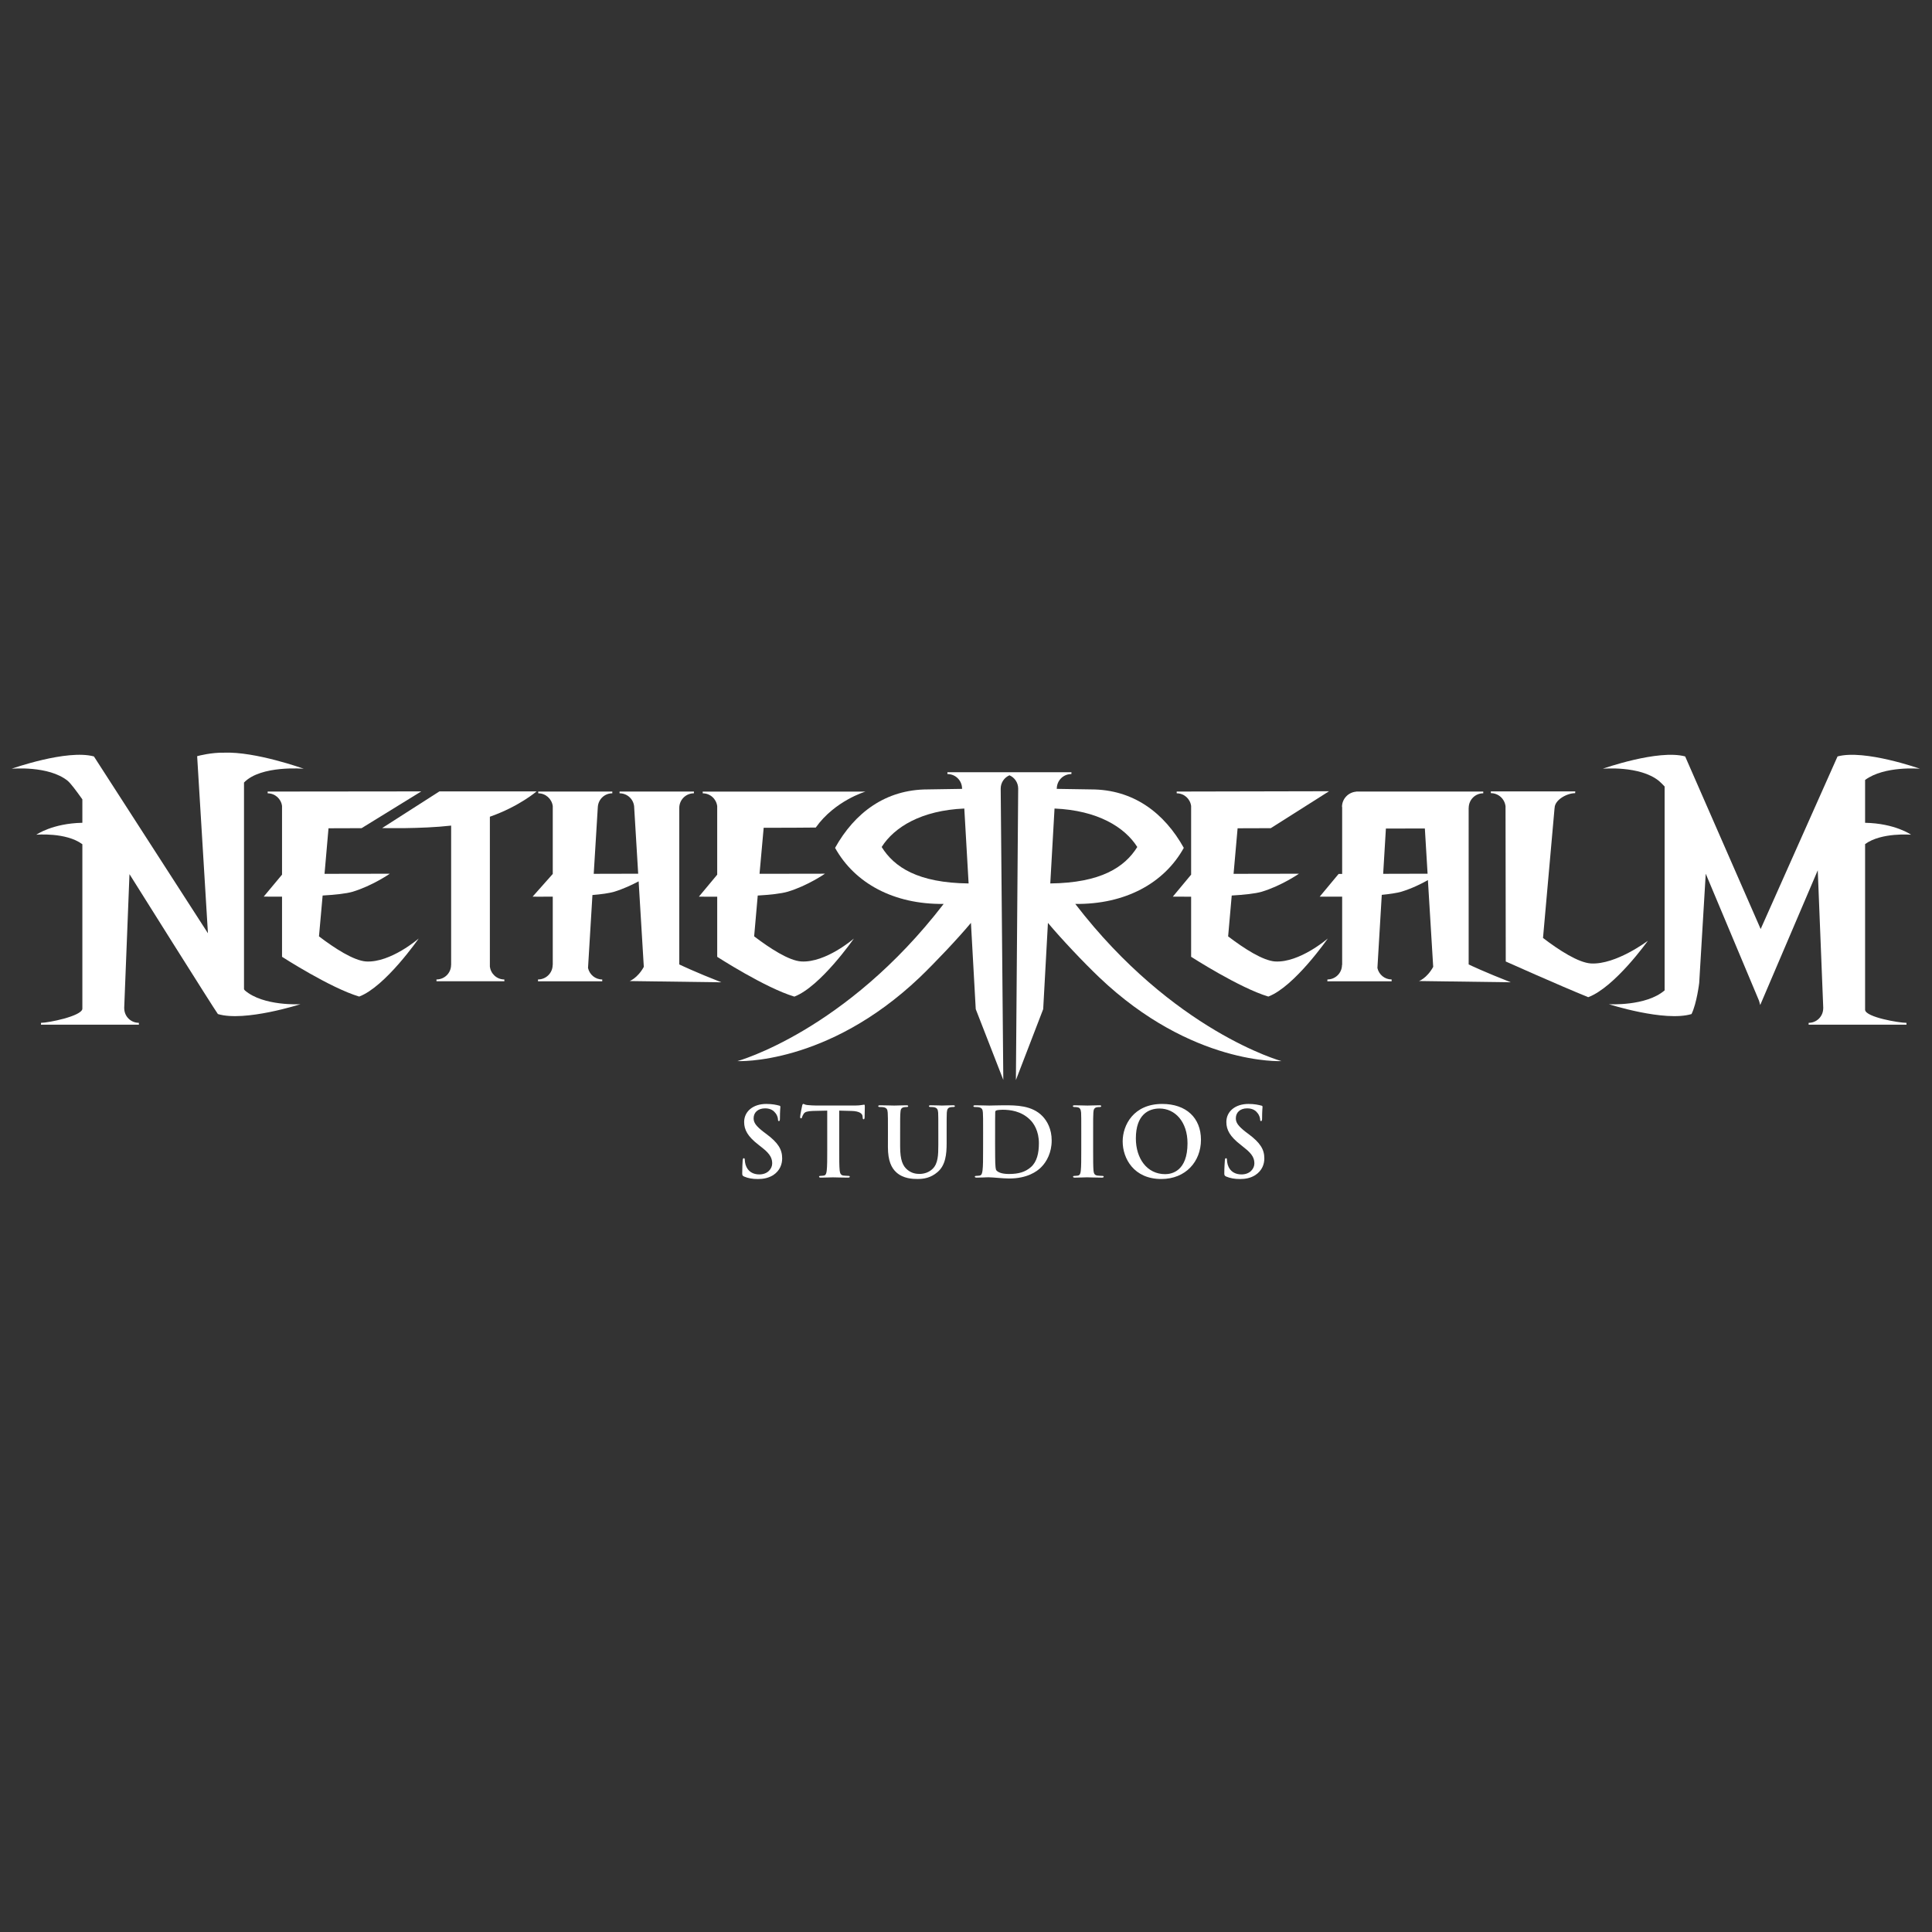 <?xml version="1.0" encoding="UTF-8" standalone="no"?>
<svg
   xmlns:dc="http://purl.org/dc/elements/1.1/"
   xmlns:cc="http://creativecommons.org/ns#"
   xmlns:rdf="http://www.w3.org/1999/02/22-rdf-syntax-ns#"
   xmlns:svg="http://www.w3.org/2000/svg"
   xmlns="http://www.w3.org/2000/svg"
   xmlns:sodipodi="http://sodipodi.sourceforge.net/DTD/sodipodi-0.dtd"
   xmlns:inkscape="http://www.inkscape.org/namespaces/inkscape"
   width="512"
   height="512"
   viewBox="0 0 512 512"
   id="svg2"
   version="1.1"
   sodipodi:docname="netherrealm-bn.svg"
   inkscape:export-filename="C:\Users\jtrencm\Downloads\wheel-svg.png"
   inkscape:export-xdpi="96"
   inkscape:export-ydpi="96"
   inkscape:version="1.0.2-2 (e86c870879, 2021-01-15)">
  <rect x="0" y="0" width="512" height="512" fill="#333333" stroke="none"/>
  <sodipodi:namedview
     pagecolor="#ffffff"
     bordercolor="#666666"
     borderopacity="1"
     objecttolerance="10"
     gridtolerance="10"
     guidetolerance="10"
     inkscape:pageopacity="0"
     inkscape:pageshadow="2"
     inkscape:window-width="1920"
     inkscape:window-height="1017"
     id="namedview170"
     showgrid="false"
     inkscape:zoom="0.64832434"
     inkscape:cx="70.62189"
     inkscape:cy="51.935883"
     inkscape:window-x="-8"
     inkscape:window-y="-8"
     inkscape:window-maximized="1"
     inkscape:current-layer="svg2" />
  <defs
     id="defs4">
    <clipPath
       id="clipPath3504"
       clipPathUnits="userSpaceOnUse">
      <path
         id="path3506"
         d="M 0,0 H 651.969 V 510.236 H 0 Z" />
    </clipPath>
    <radialGradient
       id="radialGradient3524"
       gradientTransform="matrix(97.519,0,0,97.519,308.375,133.714)"
       gradientUnits="userSpaceOnUse"
       r="1"
       cy="0"
       cx="0"
       fy="0"
       fx="0">
      <stop
         id="stop3526"
         offset="0"
         style="stop-opacity:1;stop-color:#feec36" />
      <stop
         id="stop3528"
         offset="0.859"
         style="stop-opacity:1;stop-color:#f3632a" />
      <stop
         id="stop3530"
         offset="1"
         style="stop-opacity:1;stop-color:#f3632a" />
    </radialGradient>
    <radialGradient
       id="radialGradient3546"
       gradientTransform="matrix(97.519,0,0,97.519,308.375,133.714)"
       gradientUnits="userSpaceOnUse"
       r="4.9999999e-05"
       cy="0"
       cx="0"
       fy="0"
       fx="0">
      <stop
         id="stop3548"
         offset="0"
         style="stop-opacity:1;stop-color:#ffffff" />
      <stop
         id="stop3550"
         offset="1"
         style="stop-opacity:1;stop-color:#feec36" />
    </radialGradient>
    <clipPath
       id="clipPath3558"
       clipPathUnits="userSpaceOnUse">
      <path
         id="path3560"
         d="M 0,0 H 651.969 V 510.236 H 0 Z" />
    </clipPath>
    <clipPath
       id="clipPath3804"
       clipPathUnits="userSpaceOnUse">
      <path
         id="path3806"
         d="M 0,0 H 651.969 V 510.236 H 0 Z" />
    </clipPath>
  </defs>
  <g
     id="g1533"
     transform="matrix(2.149,0,0,2.149,-385.947,-286.955)">
    <path
       d="m 360.705,233.158 h 0.007 c 0,-0.994 0.799,-1.801 1.794,-1.801 v -0.215 h -8.371 -7.296 v 0.013 c -0.988,0.081 -1.753,0.894 -1.753,1.888 h 0.02 v 8.257 h -0.437 l -2.331,2.802 c 0,0 1.182,0.013 2.768,0 v 8.418 h -0.02 c 0,0.994 -0.806,1.794 -1.794,1.794 l -0.013,0.228 h 7.928 v -0.228 c -0.86,0 -1.572,-0.605 -1.753,-1.411 l 0.537,-9.023 c 0.974,-0.094 1.827,-0.222 2.405,-0.383 1.263,-0.383 2.452,-0.961 3.285,-1.438 l 0.652,10.702 c -0.793,1.444 -1.814,1.774 -1.753,1.747 l 11.32,0.155 c -3.164,-1.236 -5.059,-2.13 -5.193,-2.204 z m -10.541,8.129 0.336,-5.583 c 1.498,0 3.258,0 4.804,-0.007 l 0.336,5.576 z"
       style="fill:#ffffff;fill-opacity:1;fill-rule:nonzero;stroke:none;stroke-width:6.718"
       id="path3760" />
    <path
       d="m 265.782,244.101 c 0,0 0.927,0.013 2.257,0.007 v 7.417 c 0,0 5.919,3.829 9.513,4.904 3.225,-1.229 7.343,-7.162 7.343,-7.162 0,0 -3.453,3.003 -6.483,2.828 -1.532,-0.094 -3.863,-1.612 -5.818,-3.097 l 0.443,-5.032 c 1.525,-0.087 2.909,-0.242 3.688,-0.47 2.466,-0.739 4.602,-2.224 4.602,-2.224 l -8.069,0.013 0.511,-5.677 c 2.257,0 4.75,0 6.423,-0.027 2.351,-3.319 6.134,-4.434 6.134,-4.434 h -18.395 -1.686 l 0.013,0.215 c 0.92,0 1.666,0.685 1.78,1.579 v 8.452 z"
       style="fill:#ffffff;fill-opacity:1;fill-rule:nonzero;stroke:none;stroke-width:6.718"
       id="path3764" />
    <path
       d="m 336.856,252.099 c -1.532,-0.101 -3.863,-1.612 -5.811,-3.097 l 0.443,-5.039 c 1.525,-0.087 2.909,-0.235 3.695,-0.464 2.459,-0.746 4.595,-2.224 4.595,-2.224 l -8.062,0.013 0.497,-5.617 c 1.391,0 2.835,-0.007 4.091,-0.013 l 7.189,-4.555 -18.791,0.04 v 0.215 c 0.927,0 1.666,0.692 1.78,1.565 v 8.465 l -2.257,2.714 c 0,0 0.934,0.007 2.257,0.007 v 7.41 c 0,0 5.932,3.829 9.52,4.904 3.225,-1.223 7.336,-7.162 7.336,-7.162 0,0 -3.46,3.003 -6.483,2.835"
       style="fill:#ffffff;fill-opacity:1;fill-rule:nonzero;stroke:none;stroke-width:6.718"
       id="path3768" />
    <path
       d="m 218.93,249.002 0.45,-5.039 c 1.525,-0.087 2.916,-0.235 3.695,-0.464 2.459,-0.746 4.589,-2.224 4.589,-2.224 l -8.049,0.013 0.49,-5.617 c 1.391,0 2.842,-0.007 4.078,-0.013 l 7.363,-4.535 -18.946,0.02 v 0.215 c 0.914,0 1.666,0.692 1.774,1.565 v 8.465 l -2.257,2.707 c 0,0 0.934,0.013 2.257,0.007 v 7.417 c 0,0 5.919,3.829 9.513,4.904 3.232,-1.223 7.343,-7.162 7.343,-7.162 0,0 -3.453,3.003 -6.483,2.835 -1.525,-0.101 -3.87,-1.612 -5.818,-3.097"
       style="fill:#ffffff;fill-opacity:1;fill-rule:nonzero;stroke:none;stroke-width:6.718"
       id="path3772" />
    <path
       d="m 312.194,245 c 6.161,0.074 10.971,-2.56 13.383,-6.913 -2.398,-4.306 -6.208,-7.209 -11.428,-7.209 l -4.253,-0.067 v -0.027 h 0.02 c 0,-1.001 0.799,-1.801 1.801,-1.801 l 0.007,-0.222 H 296.426 v 0.222 c 1.001,0 1.807,0.799 1.807,1.801 l 0.034,0.027 -4.259,0.067 c -5.227,0 -9.029,2.902 -11.435,7.209 2.419,4.353 7.229,6.987 13.39,6.913 -12.093,15.714 -25.429,19.382 -25.429,19.382 0,0 11.031,0.564 22.48,-10.326 1.901,-1.827 4.683,-4.763 6.315,-6.718 l 0.591,10.635 3.399,8.727 -0.322,-35.916 c 0,-0.746 0.443,-1.371 1.082,-1.646 0.632,0.275 1.075,0.9 1.075,1.646 l -0.282,35.936 3.366,-8.747 0.584,-10.635 c 1.639,1.955 4.407,4.891 6.329,6.718 11.435,10.89 22.466,10.326 22.466,10.326 0,0 -13.343,-3.668 -25.422,-19.382 m -23.877,-7.021 c 1.559,-2.466 4.911,-4.515 10.192,-4.743 l 0.531,9.238 c -6.248,-0.067 -9.177,-2.009 -10.722,-4.495 m 21.317,-4.743 c 5.301,0.228 8.64,2.278 10.205,4.743 -1.545,2.486 -4.488,4.427 -10.729,4.495 z"
       style="fill:#ffffff;fill-opacity:1;fill-rule:nonzero;stroke:none;stroke-width:6.718"
       id="path3776" />
    <path
       d="m 240.004,252.715 v -18.469 c 3.581,-1.25 5.764,-3.124 5.764,-3.124 h -11.985 l -7.061,4.521 c 0,0 4.783,0.121 8.505,-0.302 v 17.179 h -0.007 c 0,0.994 -0.799,1.794 -1.801,1.794 v 0.222 h 8.378 l -0.013,-0.222 c -0.927,0 -1.673,-0.699 -1.78,-1.599"
       style="fill:#ffffff;fill-opacity:1;fill-rule:nonzero;stroke:none;stroke-width:6.718"
       id="path3780" />
    <path
       d="m 263.361,233.158 v 0 c 0,-0.994 0.806,-1.801 1.807,-1.801 v -0.215 h -9.171 v 0.215 c 1.008,0 1.807,0.806 1.807,1.801 l 0.49,8.116 -5.482,0.013 0.504,-8.243 c 0.06,-0.941 0.826,-1.686 1.787,-1.686 v -0.215 h -9.137 l 0.007,0.215 c 0.92,0 1.666,0.692 1.787,1.572 v 8.371 l -2.486,2.802 c 0,0 1.041,0.013 2.486,0 v 8.418 h -0.013 c 0,0.994 -0.813,1.794 -1.807,1.794 v 0.228 h 7.921 v -0.228 c -0.867,0 -1.565,-0.605 -1.753,-1.411 l 0.544,-9.003 c 1.082,-0.087 2.049,-0.222 2.681,-0.403 1.142,-0.349 2.197,-0.853 3.017,-1.283 l 0.638,10.548 c -0.799,1.444 -1.821,1.774 -1.747,1.747 l 11.314,0.155 c -3.171,-1.236 -5.066,-2.143 -5.193,-2.204 z"
       style="fill:#ffffff;fill-opacity:1;fill-rule:nonzero;stroke:none;stroke-width:6.718"
       id="path3784" />
    <path
       d="m 416.354,228.329 c 0,0 -6.826,-2.419 -10.158,-1.518 l -9.48,21.284 -9.312,-21.284 c -3.332,-0.9 -10.158,1.518 -10.158,1.518 0,0 4.555,-0.417 6.92,1.498 0.222,0.188 0.457,0.43 0.705,0.692 v 25.14 c -2.298,1.989 -6.88,1.706 -6.88,1.706 0,0 6.886,2.21 10.198,1.216 0.645,-1.31 0.947,-3.836 0.947,-3.836 l 0.806,-13.47 6.571,15.66 0.148,0.531 7.095,-16.614 0.679,17.018 h -0.007 c 0,0.994 -0.799,1.794 -1.794,1.794 l -0.007,0.228 h 12.073 l -0.007,-0.228 c -0.927,0 -4.985,-0.692 -5.099,-1.586 v -20.457 c 2.015,-1.471 5.67,-1.156 5.67,-1.156 0,0 -1.962,-1.397 -5.67,-1.471 v -5.281 c 2.405,-1.78 6.759,-1.384 6.759,-1.384"
       style="fill:#ffffff;fill-opacity:1;fill-rule:nonzero;stroke:none;stroke-width:6.718"
       id="path3788" />
    <path
       d="m 382.801,249.546 c 0,0 -3.93,2.97 -7.014,2.795 -1.545,-0.094 -3.93,-1.626 -5.912,-3.144 l 1.424,-16.016 h 0.007 c 0,-1.014 1.525,-1.841 2.533,-1.841 l 0.013,-0.215 h -10.413 l 0.007,0.215 c 0.941,0 1.7,0.712 1.807,1.619 l 0.027,19.141 c 0,0 6.483,2.902 10.172,4.401 3.285,-1.236 7.35,-6.953 7.35,-6.953"
       style="fill:#ffffff;fill-opacity:1;fill-rule:nonzero;stroke:none;stroke-width:6.718"
       id="path3792" />
    <path
       d="m 209.785,255.661 -0.101,-0.141 v -25.503 l 0.007,0.007 c 2.083,-2.157 7.363,-1.693 7.363,-1.693 0,0 -5.939,-2.143 -9.849,-1.982 -1.532,-0.027 -3.03,0.356 -3.299,0.43 l 1.33,21.841 -14.061,-21.808 c -3.332,-0.907 -10.145,1.518 -10.145,1.518 0,0 4.555,-0.423 6.913,1.491 0.349,0.289 1.021,1.176 1.807,2.284 v 2.889 c -3.709,0.074 -5.677,1.471 -5.677,1.471 0,0 3.661,-0.322 5.67,1.169 h 0.007 v 20.309 c -0.101,0.894 -4.179,1.72 -5.099,1.72 l -0.007,0.228 h 12.08 l -0.007,-0.228 c -1.001,0 -1.801,-0.799 -1.801,-1.794 h -0.007 l 0.652,-16.541 c 0,0 10.568,16.843 10.904,17.253 3.299,0.994 10.185,-1.216 10.185,-1.216 0,0 -4.575,0.282 -6.866,-1.706"
       style="fill:#ffffff;fill-opacity:1;fill-rule:nonzero;stroke:none;stroke-width:6.718"
       id="path3796" />
    <g
       id="g1511"
       style="fill:#ffffff">
      <path
         d="m 271.345,278.611 c -0.188,-0.087 -0.222,-0.148 -0.222,-0.403 0,-0.645 0.04,-1.357 0.054,-1.545 0.007,-0.175 0.047,-0.309 0.134,-0.309 0.114,0 0.128,0.114 0.128,0.195 0,0.161 0.047,0.417 0.094,0.605 0.269,0.88 0.967,1.203 1.693,1.203 1.055,0 1.592,-0.726 1.592,-1.35 0,-0.571 -0.188,-1.115 -1.162,-1.888 l -0.544,-0.43 c -1.303,-1.008 -1.753,-1.827 -1.753,-2.795 0,-1.297 1.088,-2.23 2.728,-2.23 0.773,0 1.27,0.121 1.572,0.202 0.107,0.013 0.168,0.06 0.168,0.148 0,0.141 -0.054,0.49 -0.054,1.418 0,0.255 -0.027,0.349 -0.128,0.349 -0.081,0 -0.114,-0.074 -0.114,-0.208 0,-0.114 -0.06,-0.477 -0.309,-0.779 -0.175,-0.228 -0.517,-0.585 -1.276,-0.585 -0.887,0 -1.418,0.511 -1.418,1.223 0,0.531 0.275,0.947 1.25,1.7 l 0.336,0.249 c 1.431,1.068 1.935,1.888 1.935,2.996 0,0.699 -0.262,1.505 -1.102,2.063 -0.605,0.376 -1.25,0.484 -1.888,0.484 -0.679,0 -1.209,-0.094 -1.713,-0.309"
         style="fill:#ffffff;fill-opacity:1;fill-rule:nonzero;stroke:none;stroke-width:6.718"
         id="path3810" />
      <path
         d="m 281.606,270.489 -1.767,0.04 c -0.672,0.034 -0.961,0.094 -1.135,0.349 -0.114,0.175 -0.175,0.316 -0.202,0.417 -0.02,0.094 -0.06,0.148 -0.128,0.148 -0.087,0 -0.107,-0.067 -0.107,-0.202 0,-0.188 0.222,-1.256 0.249,-1.364 0.027,-0.141 0.074,-0.215 0.148,-0.215 0.081,0 0.208,0.121 0.504,0.141 0.343,0.034 0.786,0.06 1.176,0.06 h 4.676 c 0.376,0 0.638,-0.034 0.813,-0.06 0.175,-0.034 0.269,-0.047 0.322,-0.047 0.081,0 0.087,0.06 0.087,0.242 0,0.242 -0.027,1.055 -0.027,1.371 -0.02,0.114 -0.04,0.188 -0.114,0.188 -0.094,0 -0.114,-0.06 -0.128,-0.249 l -0.013,-0.128 c -0.02,-0.302 -0.343,-0.632 -1.397,-0.652 l -1.478,-0.04 v 4.844 c 0,1.088 0,2.015 0.054,2.519 0.04,0.329 0.114,0.598 0.457,0.645 0.168,0.013 0.43,0.04 0.611,0.04 0.128,0 0.181,0.04 0.181,0.094 0,0.087 -0.087,0.121 -0.215,0.121 -0.773,0 -1.532,-0.034 -1.854,-0.034 -0.275,0 -1.014,0.034 -1.491,0.034 -0.161,0 -0.228,-0.034 -0.228,-0.121 0,-0.054 0.04,-0.094 0.181,-0.094 0.175,0 0.322,-0.027 0.423,-0.04 0.249,-0.047 0.309,-0.316 0.343,-0.645 0.06,-0.504 0.06,-1.431 0.06,-2.519 z"
         style="fill:#ffffff;fill-opacity:1;fill-rule:nonzero;stroke:none;stroke-width:6.718"
         id="path3814" />
      <path
         d="m 289.093,273.257 c 0,-1.801 0,-2.123 -0.027,-2.513 -0.027,-0.396 -0.114,-0.591 -0.511,-0.672 -0.094,-0.02 -0.296,-0.027 -0.457,-0.027 -0.134,0 -0.202,-0.034 -0.202,-0.107 0,-0.087 0.087,-0.107 0.262,-0.107 0.618,0 1.371,0.034 1.713,0.034 0.289,0 1.028,-0.034 1.465,-0.034 0.168,0 0.255,0.02 0.255,0.107 0,0.074 -0.074,0.107 -0.181,0.107 -0.134,0 -0.215,0.007 -0.349,0.027 -0.322,0.067 -0.417,0.262 -0.43,0.672 -0.034,0.39 -0.034,0.712 -0.034,2.513 v 1.646 c 0,1.713 0.336,2.432 0.92,2.902 0.537,0.43 1.075,0.49 1.478,0.49 0.517,0 1.156,-0.168 1.626,-0.645 0.652,-0.645 0.685,-1.713 0.685,-2.916 v -1.478 c 0,-1.801 0,-2.123 -0.02,-2.513 -0.027,-0.396 -0.121,-0.591 -0.504,-0.672 -0.101,-0.02 -0.302,-0.027 -0.437,-0.027 -0.121,0 -0.195,-0.034 -0.195,-0.107 0,-0.087 0.087,-0.107 0.242,-0.107 0.605,0 1.35,0.034 1.357,0.034 0.148,0 0.894,-0.034 1.35,-0.034 0.168,0 0.249,0.02 0.249,0.107 0,0.074 -0.067,0.107 -0.215,0.107 -0.128,0 -0.202,0.007 -0.343,0.027 -0.316,0.067 -0.403,0.262 -0.437,0.672 -0.02,0.39 -0.02,0.712 -0.02,2.513 v 1.256 c 0,1.317 -0.121,2.707 -1.122,3.554 -0.833,0.719 -1.686,0.853 -2.459,0.853 -0.618,0 -1.753,-0.034 -2.62,-0.813 -0.598,-0.544 -1.041,-1.411 -1.041,-3.131 z"
         style="fill:#ffffff;fill-opacity:1;fill-rule:nonzero;stroke:none;stroke-width:6.718"
         id="path3818" />
      <path
         d="m 300.829,273.257 c 0,-1.801 0,-2.123 -0.027,-2.513 -0.02,-0.396 -0.114,-0.591 -0.504,-0.672 -0.107,-0.02 -0.296,-0.027 -0.464,-0.027 -0.128,0 -0.202,-0.034 -0.202,-0.107 0,-0.087 0.087,-0.107 0.255,-0.107 0.632,0 1.371,0.034 1.706,0.034 0.363,0 1.109,-0.034 1.821,-0.034 1.471,0 3.446,0 4.736,1.344 0.585,0.611 1.135,1.592 1.135,2.996 0,1.491 -0.618,2.62 -1.283,3.285 -0.544,0.564 -1.767,1.404 -3.95,1.404 -0.43,0 -0.914,-0.04 -1.364,-0.074 -0.443,-0.034 -0.86,-0.074 -1.156,-0.074 -0.128,0 -0.383,0 -0.672,0.02 -0.275,0 -0.578,0.02 -0.813,0.02 -0.161,0 -0.242,-0.04 -0.242,-0.121 0,-0.054 0.054,-0.094 0.195,-0.094 0.175,0 0.322,-0.027 0.423,-0.04 0.242,-0.054 0.289,-0.316 0.336,-0.645 0.067,-0.511 0.067,-1.431 0.067,-2.519 z m 1.478,1.297 c 0,1.243 0.013,2.157 0.02,2.385 0.013,0.289 0.034,0.766 0.128,0.9 0.155,0.215 0.611,0.464 1.552,0.464 1.196,0 2.009,-0.235 2.714,-0.847 0.746,-0.652 0.988,-1.733 0.988,-2.943 0,-1.498 -0.625,-2.472 -1.135,-2.943 -1.082,-1.041 -2.432,-1.189 -3.352,-1.189 -0.235,0 -0.672,0.034 -0.766,0.087 -0.101,0.047 -0.134,0.107 -0.134,0.235 -0.013,0.403 -0.013,1.431 -0.013,2.365 z"
         style="fill:#ffffff;fill-opacity:1;fill-rule:nonzero;stroke:none;stroke-width:6.718"
         id="path3822" />
      <path
         d="m 312.934,273.257 c 0,-1.801 0,-2.123 -0.02,-2.513 -0.034,-0.396 -0.141,-0.605 -0.403,-0.658 -0.134,-0.034 -0.282,-0.04 -0.43,-0.04 -0.107,0 -0.181,-0.034 -0.181,-0.121 0,-0.074 0.087,-0.094 0.275,-0.094 0.45,0 1.203,0.034 1.532,0.034 0.302,0 0.994,-0.034 1.444,-0.034 0.161,0 0.242,0.02 0.242,0.094 0,0.087 -0.06,0.121 -0.175,0.121 -0.128,0 -0.208,0.007 -0.356,0.027 -0.322,0.067 -0.417,0.262 -0.437,0.672 -0.027,0.39 -0.027,0.712 -0.027,2.513 v 2.076 c 0,1.142 0,2.069 0.047,2.58 0.04,0.322 0.121,0.531 0.47,0.584 0.168,0.013 0.423,0.04 0.611,0.04 0.128,0 0.175,0.04 0.175,0.094 0,0.081 -0.087,0.121 -0.222,0.121 -0.779,0 -1.518,-0.04 -1.834,-0.04 -0.269,0 -1.021,0.04 -1.491,0.04 -0.155,0 -0.235,-0.04 -0.235,-0.121 0,-0.054 0.054,-0.094 0.181,-0.094 0.181,0 0.329,-0.027 0.437,-0.04 0.235,-0.054 0.302,-0.262 0.336,-0.591 0.06,-0.504 0.06,-1.431 0.06,-2.573 z"
         style="fill:#ffffff;fill-opacity:1;fill-rule:nonzero;stroke:none;stroke-width:6.718"
         id="path3826" />
      <path
         d="m 318.039,274.294 c 0,-2.015 1.337,-4.629 4.878,-4.629 2.943,0 4.777,1.706 4.777,4.421 0,2.694 -1.895,4.837 -4.891,4.837 -3.393,0 -4.763,-2.546 -4.763,-4.629 m 7.995,0.222 c 0,-2.64 -1.525,-4.286 -3.453,-4.286 -1.357,0 -2.916,0.759 -2.916,3.688 0,2.459 1.357,4.407 3.621,4.407 0.833,0 2.748,-0.396 2.748,-3.809"
         style="fill:#ffffff;fill-opacity:1;fill-rule:nonzero;stroke:none;stroke-width:6.718"
         id="path3830" />
      <path
         d="m 330.793,278.611 c -0.181,-0.087 -0.222,-0.148 -0.222,-0.403 0,-0.645 0.054,-1.357 0.067,-1.545 0.007,-0.175 0.04,-0.309 0.134,-0.309 0.114,0 0.128,0.114 0.128,0.195 0,0.161 0.04,0.417 0.094,0.605 0.262,0.88 0.967,1.203 1.693,1.203 1.068,0 1.592,-0.726 1.592,-1.35 0,-0.571 -0.188,-1.115 -1.176,-1.888 l -0.531,-0.43 c -1.303,-1.008 -1.747,-1.827 -1.747,-2.795 0,-1.297 1.082,-2.23 2.728,-2.23 0.759,0 1.256,0.121 1.565,0.202 0.107,0.013 0.168,0.06 0.168,0.148 0,0.141 -0.054,0.49 -0.054,1.418 0,0.255 -0.04,0.349 -0.128,0.349 -0.081,0 -0.114,-0.074 -0.114,-0.208 0,-0.114 -0.067,-0.477 -0.316,-0.779 -0.168,-0.228 -0.517,-0.585 -1.283,-0.585 -0.873,0 -1.397,0.511 -1.397,1.223 0,0.531 0.269,0.947 1.236,1.7 l 0.336,0.249 c 1.431,1.068 1.942,1.888 1.942,2.996 0,0.699 -0.262,1.505 -1.115,2.063 -0.591,0.376 -1.243,0.484 -1.874,0.484 -0.685,0 -1.209,-0.094 -1.727,-0.309"
         style="fill:#ffffff;fill-opacity:1;fill-rule:nonzero;stroke:none;stroke-width:6.718"
         id="path3834" />
    </g>
  </g>
</svg>
